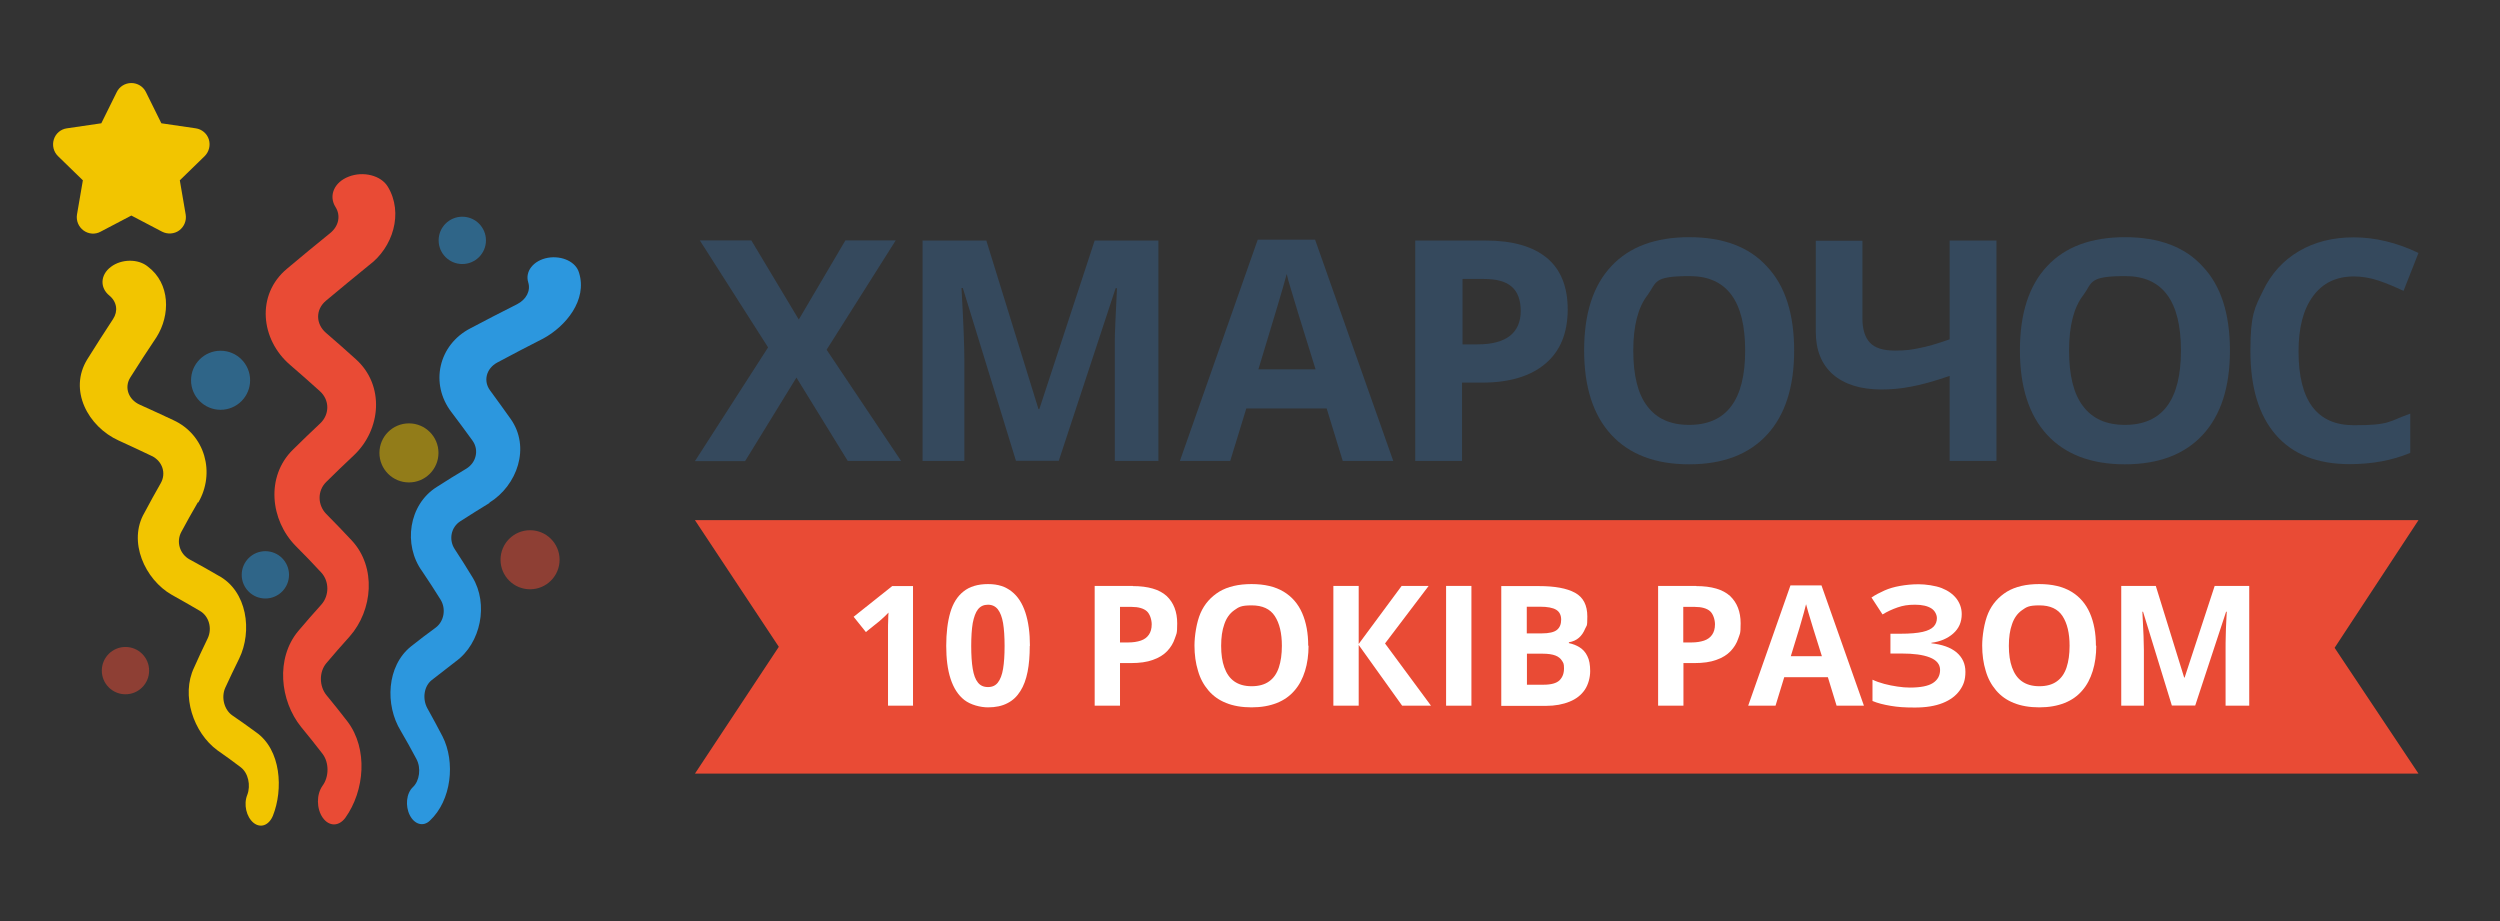 <?xml version="1.0" encoding="UTF-8"?>
<svg xmlns="http://www.w3.org/2000/svg" version="1.1" viewBox="0 0 1490.4 549.1">
  <rect x="0" y="0" width="1490.4" height="549.1" fill="#333333" stroke="none"/>
  <defs>
    <style>
      .cls-1 {
        fill: #f2c500;
      }

      .cls-1, .cls-2, .cls-3, .cls-4, .cls-5, .cls-6 {
        stroke-width: 0px;
      }

      .cls-2 {
        fill: #35495d;
      }

      .cls-3 {
        fill: #e94b35;
      }

      .cls-4 {
        fill: #2c97de;
      }

      .cls-7 {
        opacity: .5;
      }

      .cls-5 {
        fill: #fff;
      }

      .cls-8 {
        display: none;
      }

      .cls-6 {
        fill: #e5e5e5;
      }
    </style>
  </defs>
  <g id="Layer_1" data-name="Layer 1">
    <g id="Layer_10" data-name="Layer 10" class="cls-8">
      <circle class="cls-6" cx="200.1" cy="340.1" r="144.7"/>
      <polygon class="cls-3" points="181.4 481.5 120.7 94.5 268.9 110.3 217.2 484.2 181.4 481.5"/>
      <polygon class="cls-1" points="144.4 472 52.1 176.1 135.1 164 181.1 483.9 144.4 472"/>
      <polygon class="cls-4" points="216 484.4 266.7 151.3 346 162.4 259.1 472.3 216 484.4"/>
      <polygon class="cls-6" points="58.3 151.4 128 138.9 131.6 165.4 52.1 176.1 58.3 151.4"/>
      <polygon class="cls-6" points="267.4 110.1 124.4 97 157.3 74.2 246.3 86.7 267.4 110.1"/>
      <polygon class="cls-6" points="326.3 138.9 344.3 160.9 266.7 151.3 268.8 128.1 326.3 138.9"/>
    </g>
    <g id="Layer_9" data-name="Layer 9">
      <g>
        <path class="cls-2" d="M537.2,274.8h-31.8l-30.6-49.7-30.6,49.8h-29.9l43.6-67.8-40.7-63.8h30.7l28.3,47.2,27.8-47.2h30l-41.2,65.2,44.4,66.3Z"/>
        <path class="cls-2" d="M605.7,274.8l-31.7-103.1h-.8c1.2,20.9,1.7,34.9,1.7,42v61.1h-24.9v-131.4h38l31.1,100.5h.5l33-100.5h38v131.4h-26v-62.2c0-2.9,0-6.3,0-10.2,0-3.8.5-14,1.3-30.6h-.8l-33.9,102.9h-25.6q0,.1,0,.1Z"/>
        <path class="cls-2" d="M800.5,274.8l-9.6-31.3h-47.9l-9.6,31.3h-30l46.4-131.9h34.2l46.6,131.9h-30.1ZM784.3,220.2c-8.8-28.3-13.8-44.4-14.8-48.1-1.2-3.7-1.9-6.6-2.4-8.8-2,7.7-7.7,26.6-16.9,56.9h34.1Z"/>
        <path class="cls-2" d="M934.6,184.4c0,14.1-4.4,24.9-13.3,32.4-8.8,7.5-21.5,11.3-37.7,11.3h-12v46.7h-27.9v-131.4h42c16,0,28.1,3.5,36.4,10.3s12.5,17.2,12.5,30.7ZM871.7,205.3h9.2c8.5,0,14.9-1.7,19.3-5.1,4.2-3.4,6.4-8.3,6.4-14.8s-1.8-11.4-5.4-14.5c-3.6-3.2-9.2-4.6-16.7-4.6h-12.6v39h-.2Z"/>
        <path class="cls-2" d="M1069.6,209c0,21.8-5.4,38.5-16.2,50.2-10.8,11.7-26.3,17.6-46.4,17.6s-35.6-5.9-46.4-17.6c-10.8-11.7-16.2-28.5-16.2-50.4s5.4-38.6,16.2-50.1c10.8-11.6,26.3-17.3,46.5-17.3s35.7,5.8,46.3,17.5c10.9,11.5,16.2,28.3,16.2,50.1ZM973.7,209c0,14.7,2.7,25.8,8.3,33.1,5.6,7.5,13.9,11.2,25,11.2,22.2,0,33.4-14.7,33.4-44.3s-11-44.4-33.1-44.4-19.5,3.7-25,11.2c-5.8,7.4-8.6,18.5-8.6,33.2Z"/>
        <path class="cls-2" d="M1190.2,274.8h-27.9v-50.7c-9.3,3.2-16.9,5.3-23,6.4-6.1,1.2-12,1.7-17.6,1.7-12.5,0-22.2-3.1-29-9-6.8-6-10.2-14.5-10.2-25.4v-54.3h27.8v46.4c0,6.3,1.5,11.2,4.4,14.3,2.9,3.2,7.9,4.8,14.9,4.8s9.8-.5,14.7-1.5c4.8-.9,10.9-2.7,18-5.2v-58.9h27.9v131.4h0Z"/>
        <path class="cls-2" d="M1329.4,209c0,21.8-5.4,38.5-16.2,50.2-10.8,11.7-26.3,17.6-46.4,17.6s-35.6-5.9-46.4-17.6-16.2-28.5-16.2-50.4,5.4-38.6,16.2-50.1c10.8-11.6,26.3-17.3,46.5-17.3s35.7,5.8,46.3,17.5c10.9,11.5,16.2,28.3,16.2,50.1ZM1233.5,209c0,14.7,2.7,25.8,8.3,33.1,5.6,7.5,13.9,11.2,25,11.2,22.2,0,33.4-14.7,33.4-44.3s-11-44.4-33.1-44.4-19.5,3.7-25,11.2c-5.8,7.4-8.6,18.5-8.6,33.2Z"/>
        <path class="cls-2" d="M1403.3,164.8c-10.5,0-18.6,3.9-24.4,11.8-5.8,7.9-8.6,18.8-8.6,32.9,0,29.4,11,44,33,44s20.4-2.3,33.6-6.9v23.4c-10.8,4.5-22.8,6.7-36.2,6.7-19.1,0-33.8-5.8-43.9-17.4s-15.2-28.2-15.2-50,2.5-25.7,7.5-35.9c4.9-10.3,12.1-18.2,21.5-23.7s20.2-8.2,32.7-8.2,25.6,3.1,38.5,9.3l-8.9,22.6c-4.9-2.3-9.9-4.4-14.8-6.1-5.1-1.7-10.1-2.5-14.8-2.5Z"/>
      </g>
    </g>
    <g id="Layer_8" data-name="Layer 8" class="cls-8">
      <path class="cls-2" d="M349.8,161.6v-.2c0-.2-.1-.4-.2-.6q0-.1-.1-.2c-.1-.2-.2-.5-.3-.7h-.1c-.1-.2-.2-.3-.3-.5l-19.7-22.4c-.6-.7-1.3-1-2.1-1.2l-53.8-9.9,2-13.4h0v-.9c0-.2,0-.4-.1-.5q0,0-.1-.2c-.1-.2-.1-.4-.2-.6h0c-.1-.3-.2-.5-.4-.7h0c0,0-.1-.2-.1-.2-.1,0-.1-.2-.2-.3l-25.2-25.1c-.6-.6-1.3-.9-2.1-1l-89.2-12.2c-.9,0-1.8,0-2.6.6l-34.3,22.9c-.2.2-.4.3-.6.5h0c0,0,0,.2,0,.2-.2.2-.3.4-.4.6h0c0,.3-.2.6-.3.8q0,0,0,.2c0,.2,0,.5,0,.7h0v.8h0c0,0,5.8,38.6,5.8,38.6l-66.1,11.3c-1.4.3-2.5,1.2-2.9,2.5l-7.4,23.8c0,.2,0,.4,0,.6h0v.8h0c0,.4,0,.6.2.8h0c0,.1,26.5,84.8,26.5,84.8-14.3,22.8-22.6,49.7-22.6,78.5,0,60.9,37,113.3,89.7,135.8,1.5.7,3,1.2,4.5,1.9,7.3,2.8,14.8,5.1,22.5,6.8,2.8.6,5.6,1.1,8.4,1.6,1.3.2,2.5.4,3.8.6s2.5.3,3.8.5c1.5.2,2.9.3,4.4.4,3.4.3,7,.4,10.5.4s4.7-.1,7.1-.2c1.3-.1,2.5-.1,3.8-.2.7-.1,1.6-.1,2.3-.2.5,0,1-.1,1.5-.1.7-.1,1.6-.2,2.3-.3,1.3-.2,2.6-.3,3.8-.5,11.8-1.7,23.2-4.7,33.9-9,1.5-.6,2.9-1.2,4.4-1.9,1.5-.7,3-1.3,4.5-2,49.7-23.8,84.2-74.6,84.2-133.2s-9-58-24.5-81.5l26.5-95.6h0c.1-.3.1-.5.1-.7h0c-.1-.4-.1-.6-.1-.8ZM272.1,130.6l53.2,9.6,11.4,16.9-66.8-9,2.2-17.5ZM298.7,159.4l-62.3,315.8c-2.5.7-5,1.3-7.5,1.8l52.6-319.9,17.2,2.3ZM302.4,160l18.1,2.4-74.5,309.9c-2.5.8-4.9,1.7-7.5,2.3l63.9-314.6ZM158.9,75.8l85.6,11.8,16.9,19.7-127.9-12.4,25.4-19.1ZM267.2,115.5l-1.4,9.3-.6,3.7-.6,3.7-.9,6.2-133-12.7-3.6-23.9,140.1,13.7ZM240.1,301.6l-84.6-11.5-2.7-17.7,89.8,11.6-2.5,17.6ZM215.2,472.9l-33.5-8.7-2-13.3,37.3,10.1-1.8,11.9ZM217.3,458.2l-38-10.3-1.7-11.3,41.5,10.3-1.8,11.3ZM219.6,443l-42.6-10.6-1.8-11.9,46.1,10.7-1.7,11.8ZM222.6,421.6l-.8,6-47.2-10.9-1.7-11.4v-.4c-.1,0,50.6,11.1,50.6,11.1l-.9,5.6ZM224.1,411.3l-52-11.3-1.5-10.1,55.1,11.1-1.6,10.3ZM226.4,396.3l-56.6-11.3-1.8-11.6,60.1,10.8-1.7,12.1ZM228.8,379.5l-61.5-11.1-2-13.3,65.5,10.9-2,13.5ZM231.6,360.6l-67.1-11.2-2-13.9,71.2,11.2-2.1,13.9ZM234.4,341.1l-72.9-11.3-2-12.9,76.7,11.4-1.8,12.8ZM237.1,322.8l-78.4-11.7-2.1-14.2,82.7,11.3-2.2,14.6ZM243.6,277.7l-91.8-11.9-3.1-20.6,97.9,11.5-3,21ZM247.8,249.3l-100.1-11.8-2.9-19.4,105.9,11.6-2.9,19.6ZM254.5,202.5l-.6,3.7-.6,3.8-1.8,12.4-108-11.9-.5-3-.6-3.8-2-13.6,114.2,11.7v.7ZM255.7,194.6l-116.3-12-2-13.8h0l-.6-3.7-.6-3.7h0v-.2l122.6,12.1-3.1,21.3ZM262.5,147.1h0l-.6,3.7-.6,3.7-1.7,11.5-124.6-12.2-1.7-11-.6-3.7-.6-3.7-.3-2.1,130.9,12.5-.2,1.3ZM61.4,152.2l64.6-11,2.8,21.2-66.7,8.1-4.9.6,4.2-18.9ZM93.6,174.2l68,300.6c-1.8-.6-4.5-1.5-6.1-2L76.7,176.3l16.9-2.1ZM97.3,173.8l16.4-2,56.6,305.5c-1.9-.5-4.6-1.2-6.6-2L97.3,173.8ZM59.8,339.8c0-25,6.6-48.5,18.1-68.9l65,198.1c-47-22.8-83.1-73.7-83.1-129.2ZM83.1,262.5l-1.5-4.6-1.4-4.4-23.4-74.8,16.1-2,80.2,295.3c-1.7-.6-3.3-1.2-5-1.9l-65-207.6ZM172.2,477.5l-55-306.3,12.6-1.5,5.6,37.2.6,3.8.6,3.9,43.4,264.1c-1.9-.2-5.8-.7-7.8-1.2ZM214.3,479.3c-.8.1-1.7.2-2.5.2-1.3.1-2.5.2-3.8.3-2.6.2-5.3.3-8,.3s-7.3-.2-10.9-.5c-1.3-.1-2.5-.2-3.8-.4-.5-.1-.9-.1-1.4-.2l-1.8-12,32.6,8.6-.4,3.7ZM246.5,309.1h0l.9-6,13-89.7.6-3.9.6-3.8,7.3-50.1,8.9,1.2-51,320.8c-1.7.3-6.6,1.3-8.3,1.6l28-170.1ZM340.3,339.8c0,53.4-32.7,102.7-76.8,126.4l57-198.1c12.5,21,19.8,45.5,19.8,71.7ZM317.7,250.6l-1.2,4.5-1.3,4.6-57.7,208.1c-3,1.3-6,2.6-9.1,3.7l76.1-308.6,17,2.3-23.8,85.4Z"/>
    </g>
    <polygon class="cls-3" points="1441.8 461.2 414.3 461.2 464.3 385.6 414.3 310.1 1441.8 310.1 1391.8 386.2 1441.8 461.2"/>
    <g>
      <path class="cls-5" d="M544.5,420.7h-15.1v-41.3c0-1.1,0-2.5,0-4.2,0-1.7,0-3.4.1-5.2,0-1.8.1-3.4.2-4.8-.4.4-1.1,1.1-2.2,2.2-1.1,1-2.1,1.9-3.1,2.8l-8.2,6.6-7.3-9.1,23-18.3h12.4v71.4Z"/>
      <path class="cls-5" d="M613.9,385.1c0,5.8-.4,10.9-1.3,15.4-.9,4.5-2.3,8.4-4.3,11.5-2,3.2-4.5,5.6-7.7,7.2-3.2,1.7-7.1,2.5-11.6,2.5s-10.4-1.5-14.1-4.4c-3.7-2.9-6.4-7.1-8.2-12.6-1.8-5.5-2.6-12.1-2.6-19.7s.8-14.3,2.4-19.8c1.6-5.5,4.2-9.7,7.9-12.6,3.6-2.9,8.5-4.4,14.6-4.4s10.4,1.5,14.1,4.4c3.7,2.9,6.4,7.1,8.2,12.6,1.8,5.5,2.7,12.1,2.7,19.8ZM579,385.1c0,5.4.3,10,.9,13.6.6,3.6,1.6,6.4,3.1,8.2,1.4,1.8,3.4,2.7,6,2.7s4.5-.9,5.9-2.7c1.4-1.8,2.5-4.5,3.1-8.2.6-3.6.9-8.2.9-13.6s-.3-10-.9-13.6c-.6-3.6-1.7-6.4-3.1-8.2-1.4-1.8-3.4-2.8-5.9-2.8s-4.5.9-6,2.8c-1.4,1.8-2.4,4.6-3.1,8.2-.6,3.6-.9,8.2-.9,13.6Z"/>
      <path class="cls-5" d="M675.3,349.4c9.2,0,15.9,2,20.2,5.9,4.2,4,6.3,9.4,6.3,16.3s-.5,6.1-1.4,9c-.9,2.8-2.5,5.4-4.6,7.6-2.1,2.2-5,4-8.5,5.2-3.5,1.3-7.9,1.9-13.1,1.9h-6.5v25.4h-15.1v-71.4h22.8ZM674.6,361.8h-6.9v21.2h5c2.8,0,5.3-.4,7.4-1.1,2.1-.7,3.7-1.9,4.8-3.5,1.1-1.6,1.7-3.6,1.7-6.2s-1-6.1-2.9-7.8-5-2.6-9.1-2.6Z"/>
      <path class="cls-5" d="M780.1,385c0,5.5-.7,10.5-2.1,15-1.4,4.5-3.4,8.4-6.2,11.6-2.8,3.3-6.3,5.8-10.6,7.5-4.3,1.7-9.3,2.6-15.1,2.6s-10.9-.9-15.1-2.6c-4.3-1.7-7.8-4.2-10.6-7.5-2.8-3.3-4.9-7.1-6.2-11.7-1.4-4.5-2.1-9.6-2.1-15.1s1.2-13.8,3.6-19.3c2.4-5.5,6.2-9.7,11.2-12.8,5-3,11.5-4.5,19.2-4.5s14.1,1.5,19.1,4.5c5,3,8.7,7.3,11.1,12.8,2.4,5.5,3.6,12,3.6,19.4ZM728,385c0,5,.6,9.3,1.9,12.9,1.3,3.6,3.2,6.4,5.9,8.3,2.7,1.9,6.1,2.9,10.4,2.9s7.8-1,10.4-2.9c2.7-1.9,4.6-4.7,5.8-8.3,1.2-3.6,1.8-7.9,1.8-12.9,0-7.5-1.4-13.4-4.2-17.7-2.8-4.3-7.4-6.4-13.8-6.4s-7.7,1-10.4,2.9c-2.7,1.9-4.7,4.7-5.9,8.3-1.3,3.6-1.9,7.9-1.9,12.9Z"/>
      <path class="cls-5" d="M853.1,420.7h-17.2l-25.9-36.2v36.2h-15.1v-71.4h15.1v34.6l25.6-34.6h16.1l-26,34.3,27.4,37.1Z"/>
      <path class="cls-5" d="M862.1,420.7v-71.4h15.1v71.4h-15.1Z"/>
      <path class="cls-5" d="M895.2,349.4h22.2c9.5,0,16.7,1.3,21.6,4,4.9,2.7,7.3,7.4,7.3,14.1s-.4,5.1-1.3,7.3c-.9,2.2-2.1,4-3.7,5.4-1.6,1.4-3.6,2.3-6,2.7v.5c2.4.5,4.5,1.3,6.4,2.5,1.9,1.2,3.5,2.9,4.6,5.2,1.2,2.3,1.7,5.3,1.7,9s-1.1,8-3.2,11.1c-2.1,3.1-5.1,5.5-9.1,7.1-3.9,1.6-8.6,2.5-14,2.5h-26.7v-71.4ZM910.3,377.6h8.8c4.4,0,7.4-.7,9.1-2.1,1.7-1.4,2.5-3.4,2.5-6.1s-1-4.7-3-5.9c-2-1.2-5.2-1.8-9.5-1.8h-8v15.9ZM910.3,389.6v18.6h9.9c4.6,0,7.7-.9,9.5-2.6,1.8-1.8,2.7-4.1,2.7-7.1s-.4-3.3-1.2-4.6c-.8-1.3-2.1-2.4-3.9-3.1-1.8-.7-4.4-1.1-7.6-1.1h-9.4Z"/>
      <path class="cls-5" d="M1011.2,349.4c9.2,0,15.9,2,20.2,5.9,4.2,4,6.3,9.4,6.3,16.3s-.5,6.1-1.4,9c-.9,2.8-2.5,5.4-4.6,7.6-2.1,2.2-5,4-8.5,5.2-3.5,1.3-7.9,1.9-13.1,1.9h-6.5v25.4h-15.1v-71.4h22.8ZM1010.4,361.8h-6.9v21.2h5c2.8,0,5.3-.4,7.4-1.1,2.1-.7,3.7-1.9,4.8-3.5,1.1-1.6,1.7-3.6,1.7-6.2s-1-6.1-2.9-7.8-5-2.6-9.1-2.6Z"/>
      <path class="cls-5" d="M1094.9,420.7l-5.2-17h-26l-5.2,17h-16.3l25.2-71.7h18.5l25.3,71.7h-16.3ZM1086.1,391.1l-5.2-16.6c-.3-1.1-.8-2.5-1.3-4.3-.5-1.7-1.1-3.5-1.6-5.3s-1-3.4-1.3-4.7c-.3,1.3-.8,3-1.3,5-.6,2-1.1,3.8-1.6,5.6-.5,1.8-.9,3-1.1,3.8l-5.1,16.6h18.6Z"/>
      <path class="cls-5" d="M1169.5,366.1c0,4.8-1.7,8.6-5.1,11.6s-7.7,4.8-13,5.5v.3c6.5.7,11.5,2.5,15,5.4,3.5,3,5.3,6.8,5.3,11.6s-1.1,7.9-3.4,11.1c-2.3,3.2-5.6,5.7-10.1,7.5-4.5,1.8-10,2.7-16.6,2.7s-10.2-.3-14.4-1c-4.2-.7-7.8-1.6-10.9-2.9v-12.7c2.1,1,4.4,1.8,7,2.5,2.6.7,5.2,1.2,7.9,1.6,2.7.4,5.1.6,7.4.6,6.3,0,10.9-.9,13.7-2.7,2.8-1.8,4.3-4.4,4.3-7.8s-2.1-5.9-6.2-7.5c-4.1-1.6-9.7-2.3-16.7-2.3h-6.7v-11.8h6c5.7,0,10.1-.4,13.2-1.1,3.1-.7,5.3-1.8,6.6-3.2,1.3-1.4,1.9-3.1,1.9-5s-1.1-4.4-3.3-5.8c-2.2-1.4-5.4-2.2-9.7-2.2s-7.2.5-10.4,1.6c-3.2,1.1-6.2,2.5-9,4.2l-6.6-10.1c2.4-1.6,5.1-3,7.8-4.2s5.8-2.1,9.2-2.7,7-1,11.1-1,10,.8,13.8,2.3c3.8,1.5,6.7,3.6,8.8,6.3,2,2.7,3.1,5.7,3.1,9.2Z"/>
      <path class="cls-5" d="M1249.7,385c0,5.5-.7,10.5-2.1,15-1.4,4.5-3.4,8.4-6.2,11.6-2.8,3.3-6.3,5.8-10.6,7.5-4.3,1.7-9.3,2.6-15.1,2.6s-10.9-.9-15.1-2.6c-4.3-1.7-7.8-4.2-10.6-7.5-2.8-3.3-4.9-7.1-6.2-11.7-1.4-4.5-2.1-9.6-2.1-15.1s1.2-13.8,3.6-19.3c2.4-5.5,6.2-9.7,11.2-12.8,5-3,11.5-4.5,19.2-4.5s14.1,1.5,19.1,4.5c5,3,8.7,7.3,11.1,12.8,2.4,5.5,3.6,12,3.6,19.4ZM1197.6,385c0,5,.6,9.3,1.9,12.9,1.3,3.6,3.2,6.4,5.9,8.3,2.7,1.9,6.1,2.9,10.4,2.9s7.8-1,10.4-2.9c2.7-1.9,4.6-4.7,5.8-8.3,1.2-3.6,1.8-7.9,1.8-12.9,0-7.5-1.4-13.4-4.2-17.7-2.8-4.3-7.4-6.4-13.8-6.4s-7.7,1-10.4,2.9c-2.7,1.9-4.7,4.7-5.9,8.3-1.3,3.6-1.9,7.9-1.9,12.9Z"/>
      <path class="cls-5" d="M1294.8,420.7l-17.2-56h-.4c0,1.3.2,3.3.3,6s.3,5.5.4,8.6c.1,3,.2,5.8.2,8.2v33.2h-13.5v-71.4h20.6l16.9,54.6h.3l17.9-54.6h20.6v71.4h-14.1v-33.8c0-2.2,0-4.8.1-7.8,0-2.9.2-5.7.3-8.4.1-2.7.2-4.6.3-6h-.4l-18.4,55.9h-13.9Z"/>
    </g>
  </g>
  <g id="Layer_2" data-name="Layer 2">
    <path class="cls-3" d="M210.9,271.5c16.3-15.3,18.6-41.7,1.3-57.3-7-6.3-10.6-9.5-17.9-15.8-6.1-5.3-6.3-13.8,0-19.1,8.5-7.1,17.1-14.2,25.7-21.2,14.2-10.5,20.7-31.1,11.2-46.8-4-6.7-14.6-9.4-23.3-6-8.7,3.3-12.1,11.4-7.9,18.1,3.3,5.2,1.9,11.5-3.2,15.6-8.6,7-17.2,14-25.7,21.2-18.6,15.5-15.7,42.3,1.8,57.3,7.3,6.3,10.9,9.5,17.9,15.8,5.8,5.3,5.7,13.8.1,19.1-6.7,6.3-10,9.5-16.4,15.8-16.1,15.9-13.4,41.9,1.8,57.3,6.3,6.3,9.3,9.5,15.2,15.8,4.9,5.3,4.8,13.8.1,19.1-5.7,6.3-8.4,9.5-13.8,15.8-13.5,16.2-11,41.5,1.8,57.3,5.2,6.3,7.7,9.5,12.6,15.8,4.1,5.3,4,13.8.1,19.1-3.8,5.3-3.6,13.8.1,19.1,3.8,5.3,9.6,5.3,13.5,0,11.5-16.1,13.6-41,1.3-57.3-4.9-6.3-7.4-9.5-12.6-15.8-4.3-5.3-4.5-13.8,0-19.1,5.4-6.3,8.1-9.5,13.8-15.8,13.9-15.7,16.1-41.4,1.3-57.3-5.9-6.3-9-9.5-15.2-15.8-5.2-5.3-5.4-13.8,0-19.1,6.4-6.3,9.7-9.5,16.4-15.8Z"/>
    <path class="cls-1" d="M118.2,299.6c10.3-17.7,4.1-40.4-14.8-49.1-7.9-3.7-11.8-5.5-20-9.2-6.8-3-9.5-10.3-5.7-16.3,5.1-8.1,10.3-16.1,15.6-24,8.3-13.1,8.3-32-5.2-42.1-5.7-4.7-15.7-4.6-22,.2-6.4,4.8-6.6,12.5-.9,17.1,4.5,3.7,5.3,9.3,2.2,14-5.2,7.9-10.3,15.9-15.3,23.9-11.5,18.5.5,40.3,18.6,48.5,8,3.7,12,5.5,19.7,9.2,6.5,3.1,8.8,10.4,5.4,16.3-4,7.1-6,10.6-9.7,17.6-10,17.1.3,39.8,16.3,48.9,6.9,3.8,10.2,5.8,16.8,9.6,5.5,3.2,7.4,10.6,4.6,16.4-3.4,7-5,10.5-8.1,17.4-7.9,16.5-.4,38.8,13.9,49.3,5.7,4,8.5,6,13.9,10.1,4.5,3.4,6.1,10.8,3.9,16.5-2.3,5.7-.5,13.1,3.7,16.6,4.2,3.4,9.2,1.6,11.6-4.2,6.2-15.6,5-39.3-10.1-49.8-5.5-4-8.4-6.1-14.1-10-4.8-3.3-6.8-10.7-4.2-16.5,3.2-7,4.9-10.4,8.3-17.4,7.9-16.2,4.9-40.3-12.5-49.5-6.7-3.9-10.1-5.8-17.1-9.6-5.8-3.2-8.1-10.5-4.9-16.4,3.8-7.1,5.8-10.6,9.9-17.7Z"/>
    <path class="cls-4" d="M291.7,299.7c16.7-10.3,24.7-33.1,12.7-50-4.8-6.7-7.2-10.1-12.2-16.9-4.2-5.6-2.4-13.1,4.3-16.7,9.1-4.9,18.2-9.6,27.4-14.3,13.3-7.2,26.4-22.9,21.3-39.2-1.8-6.5-10.2-10.4-18.7-8.9-8.5,1.6-13.6,8.1-11.6,14.6,1.6,5.1-1.2,10.3-6.7,13.1-9.3,4.7-18.5,9.4-27.7,14.3-19.1,9.8-24.4,33.1-11.3,50.1,5.1,6.8,7.6,10.1,12.5,16.9,4,5.6,2.2,13.1-3.7,16.7-7.2,4.3-10.7,6.5-17.6,10.9-16.8,10.5-20.2,34.5-8.7,50.3,4.5,6.7,6.7,10.1,10.9,16.8,3.5,5.6,2.1,13.1-2.9,16.8-6,4.4-8.9,6.6-14.6,11.1-14.7,11.7-15.6,35.1-6.2,50.4,3.9,6.7,5.7,10,9.3,16.7,3,5.5,1.9,13.1-2,16.8-4,3.7-4.7,11.3-1.9,16.8,2.8,5.5,8,7,11.9,3.3,13-12.1,15.4-35,7.6-50.3-3.5-6.7-5.3-10-9-16.7-3.1-5.6-2.1-13.1,2.5-16.8,5.6-4.4,8.5-6.6,14.3-11.1,15.2-10.9,19.7-34.4,10.1-50.2-4.1-6.7-6.2-10.1-10.6-16.8-3.7-5.6-2.3-13.1,3.4-16.7,6.8-4.4,10.3-6.5,17.4-10.9Z"/>
    <g class="cls-7">
      <circle class="cls-4" cx="131.5" cy="226.7" r="17.6"/>
    </g>
    <g class="cls-7">
      <circle class="cls-1" cx="243.8" cy="270" r="17.6"/>
    </g>
    <g class="cls-7">
      <circle class="cls-3" cx="316" cy="333.7" r="17.6"/>
    </g>
    <g class="cls-7">
      <circle class="cls-4" cx="158.2" cy="342.7" r="14.1"/>
    </g>
    <g class="cls-7">
      <circle class="cls-3" cx="74.8" cy="399.8" r="14.1"/>
    </g>
    <g class="cls-7">
      <circle class="cls-4" cx="275.6" cy="143.3" r="14.1"/>
    </g>
    <path class="cls-1" d="M124.5,83.1c-1.1-3.5-4.2-6.1-7.8-6.6l-20.5-3-9.2-18.6c-1.6-3.3-5-5.4-8.7-5.4s-7.1,2.1-8.7,5.4l-9.2,18.6-20.5,3c-3.7.5-6.7,3.1-7.8,6.6-1.1,3.5-.2,7.4,2.5,10l14.8,14.4-3.5,20.4c-.6,3.6.9,7.3,3.9,9.5,3,2.2,7,2.5,10.2.7l18.3-9.6,18.3,9.6c3.3,1.7,7.3,1.4,10.2-.7,3-2.2,4.5-5.9,3.9-9.5l-3.5-20.4,14.8-14.4c2.6-2.6,3.6-6.4,2.5-10Z"/>
  </g>
</svg>